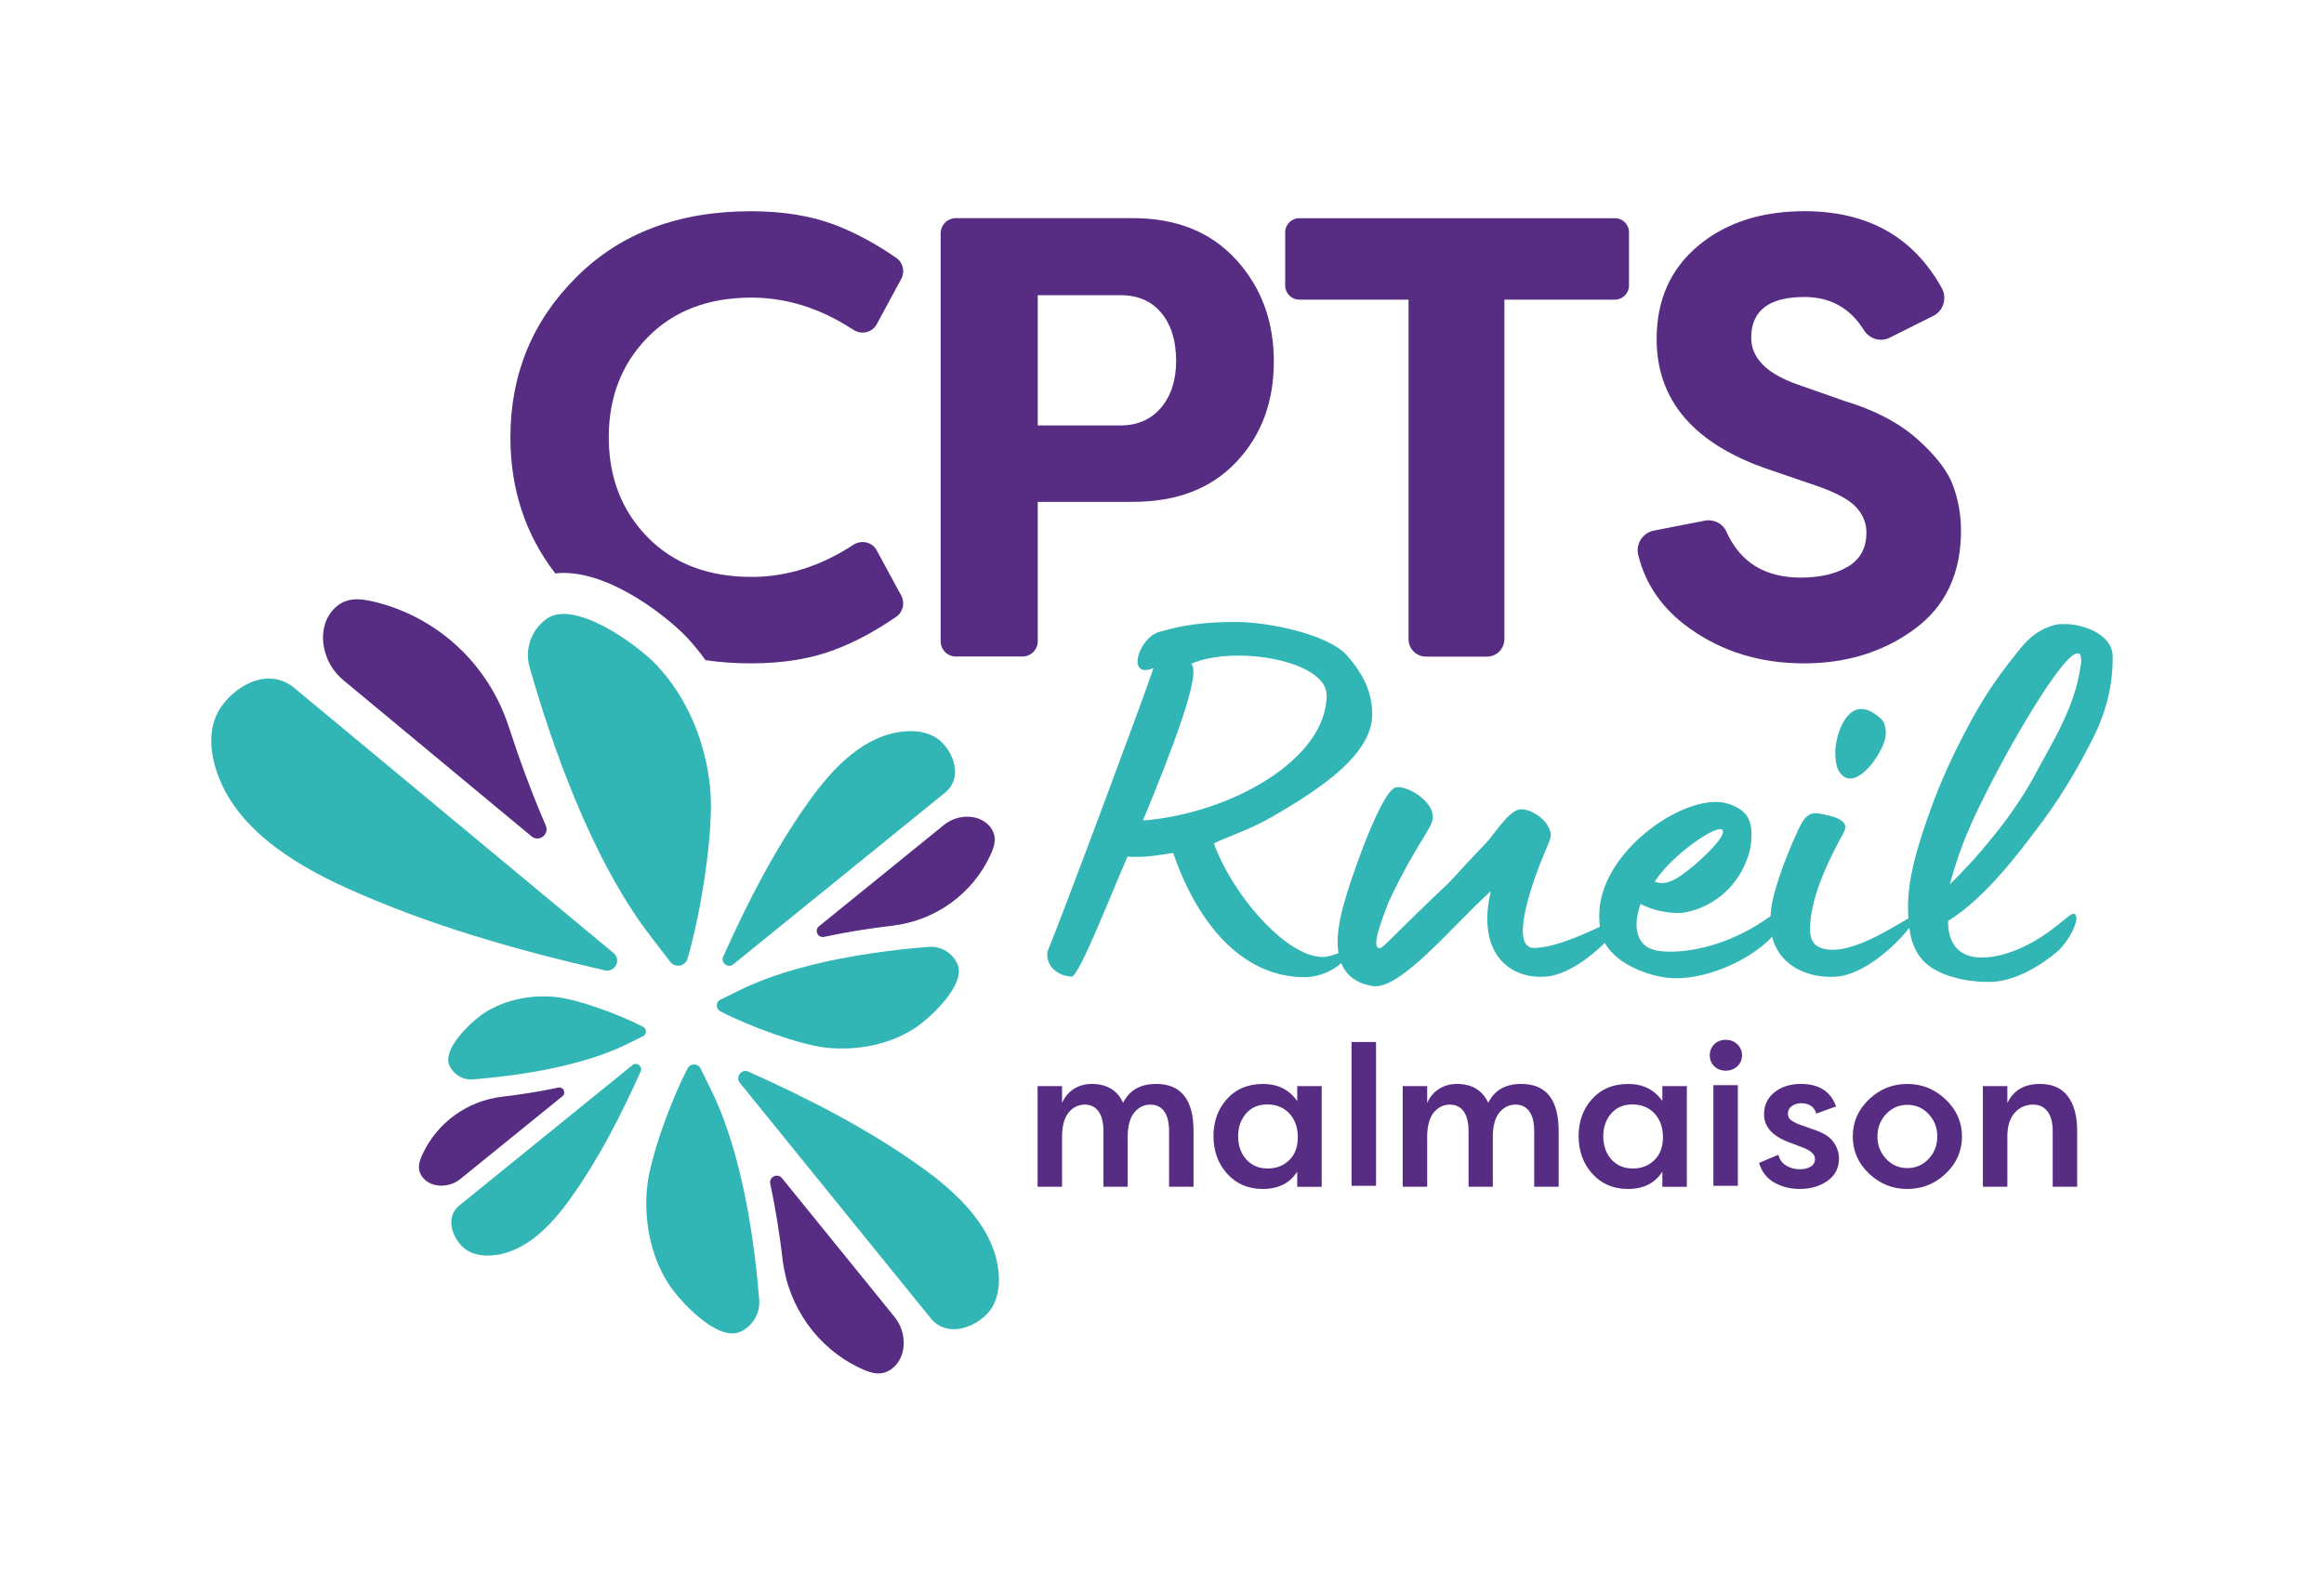 <?xml version="1.0" encoding="UTF-8" standalone="no"?>
<svg xmlns="http://www.w3.org/2000/svg" xmlns:xlink="http://www.w3.org/1999/xlink" xmlns:serif="http://www.serif.com/" width="100%" height="100%" viewBox="0 0 220 150" version="1.1" xml:space="preserve" style="fill-rule:evenodd;clip-rule:evenodd;stroke-linejoin:round;stroke-miterlimit:2;">
    <g transform="matrix(0.966,0,0,0.966,104.457,102.607)">
        <path d="M0,10.078L0,4.639C0,3.783 -0.16,3.132 -0.479,2.691C-0.798,2.248 -1.249,2.028 -1.833,2.028C-2.443,2.028 -2.96,2.275 -3.384,2.769C-3.806,3.262 -4.03,4.016 -4.056,5.029L-4.056,10.078L-6.453,10.078L-6.453,0.214L-4.056,0.214L-4.056,1.872C-3.795,1.274 -3.409,0.812 -2.895,0.487C-2.383,0.164 -1.801,0 -1.15,0C0.33,0 1.356,0.617 1.929,1.851C2.54,0.617 3.617,0 5.164,0C7.607,0 8.829,1.541 8.829,4.62L8.829,10.078L6.432,10.078L6.432,4.639C6.432,3.783 6.272,3.132 5.953,2.691C5.636,2.248 5.183,2.028 4.599,2.028C3.988,2.028 3.472,2.275 3.05,2.769C2.626,3.262 2.404,4.016 2.376,5.029L2.376,10.078L0,10.078Z" style="fill:rgb(87,44,131);fill-rule:nonzero;"></path>
    </g>
    <g transform="matrix(0.966,0,0,0.966,117.208,107.599)">
        <path d="M0,-0.04C0,0.871 0.262,1.625 0.789,2.223C1.316,2.819 2.019,3.119 2.905,3.119C3.749,3.119 4.45,2.846 5.009,2.301C5.567,1.755 5.848,1.008 5.848,0.059C5.848,-0.903 5.571,-1.679 5.019,-2.271C4.467,-2.861 3.743,-3.157 2.847,-3.157C1.975,-3.157 1.283,-2.859 0.77,-2.261C0.256,-1.663 0,-0.922 0,-0.04M5.79,-4.952L8.187,-4.952L8.187,4.912L5.79,4.912L5.79,3.43C5.061,4.561 3.938,5.126 2.416,5.126C0.987,5.126 -0.176,4.629 -1.073,3.636C-1.969,2.641 -2.416,1.411 -2.416,-0.059C-2.416,-1.501 -1.975,-2.712 -1.092,-3.695C-0.208,-4.675 0.968,-5.166 2.437,-5.166C3.892,-5.166 5.009,-4.606 5.79,-3.489L5.79,-4.952Z" style="fill:rgb(87,44,131);fill-rule:nonzero;"></path>
    </g>
    <g transform="matrix(-0.966,0,0,0.966,555.441,-151.547)">
        <rect x="440.144" y="258.992" width="2.397" height="14.092" style="fill:rgb(87,44,131);"></rect>
    </g>
    <g transform="matrix(0.966,0,0,0.966,139.021,102.607)">
        <path d="M0,10.078L0,4.639C0,3.783 -0.16,3.132 -0.479,2.691C-0.798,2.248 -1.249,2.028 -1.833,2.028C-2.443,2.028 -2.96,2.275 -3.384,2.769C-3.806,3.262 -4.03,4.016 -4.056,5.029L-4.056,10.078L-6.453,10.078L-6.453,0.214L-4.056,0.214L-4.056,1.872C-3.795,1.274 -3.409,0.812 -2.895,0.487C-2.383,0.164 -1.801,0 -1.15,0C0.33,0 1.356,0.617 1.929,1.851C2.54,0.617 3.617,0 5.164,0C7.607,0 8.829,1.541 8.829,4.62L8.829,10.078L6.432,10.078L6.432,4.639C6.432,3.783 6.272,3.132 5.953,2.691C5.636,2.248 5.183,2.028 4.599,2.028C3.988,2.028 3.472,2.275 3.05,2.769C2.626,3.262 2.404,4.016 2.376,5.029L2.376,10.078L0,10.078Z" style="fill:rgb(87,44,131);fill-rule:nonzero;"></path>
    </g>
    <g transform="matrix(0.966,0,0,0.966,151.773,107.599)">
        <path d="M0,-0.04C0,0.871 0.262,1.625 0.789,2.223C1.316,2.819 2.019,3.119 2.905,3.119C3.749,3.119 4.45,2.846 5.009,2.301C5.567,1.755 5.848,1.008 5.848,0.059C5.848,-0.903 5.571,-1.679 5.019,-2.271C4.467,-2.861 3.743,-3.157 2.847,-3.157C1.975,-3.157 1.283,-2.859 0.77,-2.261C0.256,-1.663 0,-0.922 0,-0.04M5.79,-4.952L8.187,-4.952L8.187,4.912L5.79,4.912L5.79,3.43C5.061,4.561 3.938,5.126 2.416,5.126C0.987,5.126 -0.176,4.629 -1.073,3.636C-1.969,2.641 -2.416,1.411 -2.416,-0.059C-2.416,-1.501 -1.975,-2.712 -1.092,-3.695C-0.208,-4.675 0.968,-5.166 2.437,-5.166C3.892,-5.166 5.009,-4.606 5.79,-3.489L5.79,-4.952Z" style="fill:rgb(87,44,131);fill-rule:nonzero;"></path>
    </g>
    <g transform="matrix(0.966,0,0,0.966,-297.533,-151.756)">
        <path d="M478.307,273.3L475.91,273.3L475.91,263.436L478.307,263.436L478.307,273.3ZM475.996,261.585C475.704,261.299 475.557,260.942 475.557,260.514C475.557,260.084 475.704,259.725 475.996,259.431C476.29,259.139 476.664,258.992 477.117,258.992C477.573,258.992 477.953,259.139 478.257,259.431C478.563,259.725 478.717,260.084 478.717,260.514C478.717,260.942 478.563,261.299 478.257,261.585C477.953,261.872 477.573,262.015 477.117,262.015C476.664,262.015 476.29,261.872 475.996,261.585" style="fill:rgb(87,44,131);fill-rule:nonzero;"></path>
    </g>
    <g transform="matrix(0.966,0,0,0.966,166.52,105.073)">
        <path d="M0,5.187L1.891,4.387C2.009,4.855 2.265,5.21 2.662,5.449C3.059,5.691 3.504,5.81 3.997,5.81C4.4,5.81 4.746,5.729 5.04,5.567C5.332,5.403 5.479,5.141 5.479,4.778C5.479,4.375 5.12,4.024 4.406,3.724L2.964,3.178C1.314,2.567 0.489,1.652 0.489,0.43C0.489,-0.466 0.829,-1.188 1.511,-1.734C2.194,-2.28 3.054,-2.553 4.093,-2.553C5.874,-2.553 7.024,-1.818 7.544,-0.349L5.615,0.353C5.408,-0.323 4.906,-0.661 4.114,-0.661C3.776,-0.661 3.476,-0.571 3.218,-0.388C2.958,-0.206 2.828,0.048 2.828,0.371C2.828,0.619 2.918,0.816 3.1,0.966C3.281,1.117 3.535,1.255 3.86,1.385L5.321,1.912C6.27,2.21 6.927,2.62 7.29,3.14C7.654,3.659 7.836,4.192 7.836,4.738C7.836,5.674 7.463,6.409 6.715,6.94C5.968,7.473 5.055,7.74 3.978,7.74C3.067,7.74 2.242,7.532 1.501,7.116C0.762,6.701 0.26,6.058 0,5.187" style="fill:rgb(87,44,131);fill-rule:nonzero;"></path>
    </g>
    <g transform="matrix(0.966,0,0,0.966,178.545,109.698)">
        <path d="M0,-4.385C-0.565,-3.78 -0.848,-3.05 -0.848,-2.191C-0.848,-1.335 -0.565,-0.602 0,-0C0.567,0.605 1.257,0.907 2.076,0.907C2.907,0.907 3.606,0.605 4.171,-0C4.738,-0.602 5.019,-1.335 5.019,-2.191C5.019,-3.05 4.738,-3.78 4.171,-4.385C3.606,-4.99 2.907,-5.292 2.076,-5.292C1.257,-5.292 0.567,-4.99 0,-4.385M-1.675,1.444C-2.735,0.437 -3.264,-0.774 -3.264,-2.191C-3.264,-3.608 -2.735,-4.82 -1.675,-5.827C-0.617,-6.835 0.634,-7.339 2.076,-7.339C3.518,-7.339 4.774,-6.831 5.838,-5.817C6.904,-4.805 7.437,-3.596 7.437,-2.191C7.437,-0.774 6.906,0.437 5.848,1.444C4.788,2.45 3.531,2.954 2.076,2.954C0.634,2.954 -0.617,2.45 -1.675,1.444" style="fill:rgb(87,44,131);fill-rule:nonzero;"></path>
    </g>
    <g transform="matrix(0.966,0,0,0.966,187.71,102.607)">
        <path d="M0,10.078L0,0.214L2.397,0.214L2.397,1.872C2.996,0.623 4.06,0 5.594,0C6.803,0 7.712,0.403 8.323,1.209C8.934,2.015 9.239,3.153 9.239,4.62L9.239,10.078L6.841,10.078L6.841,4.639C6.841,3.795 6.673,3.149 6.335,2.699C5.997,2.252 5.529,2.028 4.931,2.028C4.19,2.028 3.583,2.298 3.109,2.836C2.634,3.375 2.397,4.146 2.397,5.147L2.397,10.078L0,10.078Z" style="fill:rgb(87,44,131);fill-rule:nonzero;"></path>
    </g>
    <g transform="matrix(0.966,0,0,0.966,82.99,30.701)">
        <path d="M0,22.143C-0.448,21.317 -1.513,21.098 -2.3,21.615C-5.496,23.706 -8.821,24.752 -12.266,24.752C-16.518,24.752 -19.913,23.457 -22.452,20.859C-24.99,18.26 -26.255,14.994 -26.255,11.072C-26.255,7.139 -24.99,3.883 -22.452,1.285C-19.913,-1.314 -16.518,-2.618 -12.266,-2.618C-8.821,-2.618 -5.496,-1.563 -2.3,0.528C-1.513,1.046 -0.448,0.827 0,0L2.409,-4.45C2.788,-5.147 2.589,-6.053 1.922,-6.511C-0.1,-7.905 -2.091,-8.98 -4.072,-9.737C-6.422,-10.633 -9.17,-11.081 -12.326,-11.081C-19.405,-11.081 -25.1,-8.941 -29.411,-4.639C-33.732,-0.348 -35.893,4.889 -35.893,11.072C-35.893,16.159 -34.429,20.6 -31.492,24.413C-31.223,24.373 -30.944,24.363 -30.665,24.363C-25.757,24.363 -20.261,28.943 -18.708,30.566C-18.011,31.293 -17.374,32.079 -16.776,32.906C-15.363,33.125 -13.879,33.224 -12.326,33.224C-9.17,33.224 -6.422,32.776 -4.072,31.87C-2.091,31.124 -0.1,30.048 1.922,28.654C2.589,28.196 2.788,27.29 2.409,26.584L0,22.143Z" style="fill:rgb(87,44,131);fill-rule:nonzero;"></path>
    </g>
    <g transform="matrix(0.966,0,0,0.966,98.237,42.524)">
        <path d="M0,-2.33L8.101,-2.33C9.777,-2.33 11.109,-2.913 12.09,-4.079C13.072,-5.247 13.562,-6.77 13.562,-8.653C13.562,-10.616 13.082,-12.18 12.121,-13.346C11.159,-14.512 9.819,-15.095 8.101,-15.095L0,-15.095L0,-2.33ZM-1.494,20.315L-8.018,20.315C-8.844,20.315 -9.513,19.646 -9.513,18.821L-9.513,-21.151C-9.513,-21.976 -8.844,-22.645 -8.018,-22.645L9.328,-22.645C13.583,-22.645 16.947,-21.294 19.424,-18.593C21.898,-15.894 23.136,-12.56 23.136,-8.59C23.136,-4.622 21.909,-1.338 19.455,1.258C16.999,3.859 13.625,5.157 9.328,5.157L0,5.157L0,18.821C0,19.646 -0.669,20.315 -1.494,20.315" style="fill:rgb(87,44,131);fill-rule:nonzero;"></path>
    </g>
    <g transform="matrix(0.966,0,0,0.966,122.993,62.156)">
        <path d="M0,-42.96L30.935,-42.96C31.697,-42.96 32.314,-42.343 32.314,-41.581L32.314,-36.361C32.314,-35.6 31.697,-34.982 30.935,-34.982L20.102,-34.982L20.102,-1.705C20.102,-0.764 19.339,0 18.397,0L12.417,0C11.475,0 10.711,-0.764 10.711,-1.705L10.711,-34.982L0,-34.982C-0.762,-34.982 -1.379,-35.6 -1.379,-36.361L-1.379,-41.581C-1.379,-42.343 -0.762,-42.96 0,-42.96" style="fill:rgb(87,44,131);fill-rule:nonzero;"></path>
    </g>
    <g transform="matrix(0.966,0,0,0.966,156.557,32.561)">
        <path d="M0,18.291L4.995,17.314C5.863,17.144 6.75,17.583 7.112,18.39C8.459,21.392 10.886,22.893 14.391,22.893C16.274,22.893 17.818,22.535 19.026,21.82C20.232,21.102 20.836,19.989 20.836,18.475C20.836,17.533 20.487,16.694 19.793,15.958C19.097,15.222 17.788,14.526 15.865,13.872L11.201,12.276C3.918,9.78 0.277,5.525 0.277,-0.49C0.277,-4.294 1.626,-7.333 4.327,-9.604C7.028,-11.873 10.505,-13.01 14.76,-13.01C20.949,-13.01 25.432,-10.501 28.213,-5.486C28.758,-4.504 28.399,-3.257 27.394,-2.755L23.109,-0.613C22.199,-0.158 21.115,-0.504 20.578,-1.368C19.238,-3.524 17.298,-4.602 14.76,-4.602C11.283,-4.602 9.545,-3.271 9.545,-0.611C9.545,1.394 11.078,2.927 14.146,3.99L18.688,5.586C21.674,6.487 24.067,7.746 25.869,9.361C27.668,10.977 28.824,12.49 29.335,13.903C29.847,15.314 30.103,16.776 30.103,18.29C30.103,22.505 28.578,25.727 25.531,27.956C22.482,30.187 18.873,31.301 14.699,31.301C10.442,31.301 6.709,30.156 3.498,27.864C0.872,25.992 -0.803,23.6 -1.528,20.687C-1.798,19.603 -1.095,18.505 0,18.291" style="fill:rgb(87,44,131);fill-rule:nonzero;"></path>
    </g>
    <g transform="matrix(0.966,0,0,0.966,51.807,89.891)">
        <path d="M0,-32.454C-1.546,-31.397 -2.243,-29.482 -1.732,-27.681C0.361,-20.305 4.285,-8.92 10.061,-1.394L12.046,1.197C12.524,1.821 13.519,1.652 13.741,0.897C15.134,-3.843 16.349,-11.849 15.969,-15.791C15.534,-20.258 13.768,-24.668 10.665,-27.93C8.734,-29.946 2.72,-34.275 0,-32.454" style="fill:rgb(49,181,181);fill-rule:nonzero;"></path>
    </g>
    <g transform="matrix(0.966,0,0,0.966,85.757,91.61)">
        <path d="M0,-23.173C-3.995,-22.898 -7.109,-19.646 -9.449,-16.382C-12.848,-11.635 -15.511,-6.421 -17.904,-1.093C-18.18,-0.48 -17.435,0.087 -16.913,-0.336L3.967,-17.264C5.548,-18.714 4.675,-21.049 3.385,-22.221C2.49,-23.018 1.207,-23.26 0,-23.173" style="fill:rgb(49,181,181);fill-rule:nonzero;"></path>
    </g>
    <g transform="matrix(0.966,0,0,0.966,51.665,58.032)">
        <path d="M0,20.824C-1.439,17.498 -2.644,14.168 -3.629,11.138C-5.599,5.073 -10.528,0.44 -16.721,-1.083C-18.148,-1.432 -19.704,-1.666 -20.921,-0.228C-21.727,0.724 -21.972,2.031 -21.755,3.259L-21.751,3.283C-21.523,4.573 -20.845,5.741 -19.837,6.577L-1.398,21.882C-0.665,22.49 0.378,21.699 0,20.824" style="fill:rgb(87,44,131);fill-rule:nonzero;"></path>
    </g>
    <g transform="matrix(0.966,0,0,0.966,20.321,82.805)">
        <path d="M0,-10.771C1.597,-4.895 7.372,-1.216 12.937,1.304C21.024,4.962 29.588,7.384 38.243,9.37C39.245,9.6 39.878,8.325 39.087,7.669L7.635,-18.444C5.002,-20.371 1.779,-18.375 0.413,-16.103C-0.509,-14.531 -0.488,-12.545 0,-10.771" style="fill:rgb(49,181,181);fill-rule:nonzero;"></path>
    </g>
    <g transform="matrix(0.966,0,0,0.966,42.526,95.591)">
        <path d="M0,5.407C0.393,6.33 1.326,6.9 2.326,6.82C6.43,6.492 12.839,5.621 17.41,3.367L18.983,2.594C19.366,2.406 19.373,1.864 18.994,1.666C16.643,0.436 12.562,-1.041 10.449,-1.253C8.052,-1.493 5.544,-1.026 3.501,0.266C2.237,1.071 -0.673,3.784 0,5.407Z" style="fill:rgb(49,181,181);fill-rule:nonzero;"></path>
    </g>
    <g transform="matrix(0.966,0,0,0.966,52.846,112.149)">
        <path d="M0,-9.52C-1.908,-9.11 -3.794,-8.824 -5.497,-8.624C-8.893,-8.224 -11.839,-6.111 -13.289,-3.014C-13.623,-2.299 -13.909,-1.504 -13.28,-0.712C-12.863,-0.188 -12.201,0.078 -11.531,0.093L-11.518,0.093C-10.815,0.108 -10.129,-0.126 -9.583,-0.569L0.41,-8.673C0.808,-8.995 0.5,-9.628 0,-9.52" style="fill:rgb(87,44,131);fill-rule:nonzero;"></path>
    </g>
    <g transform="matrix(0.966,0,0,0.966,46.525,100.565)">
        <path d="M0,18.921C3.262,18.697 5.805,16.041 7.715,13.376C10.491,9.5 12.665,5.242 14.619,0.892C14.844,0.392 14.236,-0.071 13.81,0.274L-3.239,14.096C-4.53,15.28 -3.817,17.186 -2.764,18.144C-2.033,18.794 -0.985,18.992 0,18.921" style="fill:rgb(49,181,181);fill-rule:nonzero;"></path>
    </g>
    <g transform="matrix(0.966,0,0,0.966,90.654,97.701)">
        <path d="M0,-6.622C-0.482,-7.752 -1.624,-8.451 -2.849,-8.353C-7.874,-7.951 -15.724,-6.884 -21.322,-4.124L-23.248,-3.178C-23.718,-2.947 -23.725,-2.283 -23.261,-2.04C-20.382,-0.534 -15.384,1.274 -12.797,1.535C-9.861,1.829 -6.79,1.256 -4.287,-0.326C-2.739,-1.312 0.825,-4.634 0,-6.622" style="fill:rgb(49,181,181);fill-rule:nonzero;"></path>
    </g>
    <g transform="matrix(0.966,0,0,0.966,78.013,77.421)">
        <path d="M0,11.661C2.322,11.162 4.617,10.813 6.692,10.568C10.865,10.074 14.497,7.498 16.278,3.692C16.687,2.817 17.037,1.844 16.266,0.874C15.756,0.232 14.945,-0.094 14.125,-0.112L14.109,-0.112C13.248,-0.131 12.408,0.156 11.739,0.699L-0.499,10.623C-0.985,11.016 -0.611,11.792 0,11.661" style="fill:rgb(87,44,131);fill-rule:nonzero;"></path>
    </g>
    <g transform="matrix(0.966,0,0,0.966,70.014,101.519)">
        <path d="M0,25.439C1.255,24.904 2.031,23.635 1.923,22.275C1.476,16.692 0.291,7.972 -2.775,1.754L-3.826,-0.385C-4.083,-0.907 -4.82,-0.916 -5.09,-0.4C-6.763,2.798 -8.772,8.35 -9.061,11.224C-9.387,14.485 -8.751,17.897 -6.994,20.677C-5.898,22.396 -2.208,26.355 0,25.439" style="fill:rgb(49,181,181);fill-rule:nonzero;"></path>
    </g>
    <g transform="matrix(0.966,0,0,0.966,72.916,129.291)">
        <path d="M0,-17.832C0.554,-15.253 0.942,-12.703 1.215,-10.398C1.763,-5.763 4.625,-1.728 8.852,0.25C9.824,0.704 10.905,1.094 11.983,0.237C12.696,-0.329 13.058,-1.231 13.078,-2.141L13.078,-2.159C13.099,-3.116 12.78,-4.049 12.178,-4.792L1.153,-18.387C0.716,-18.926 -0.146,-18.511 0,-17.832" style="fill:rgb(87,44,131);fill-rule:nonzero;"></path>
    </g>
    <g transform="matrix(0.966,0,0,0.966,94.547,107.102)">
        <path d="M0,14.032C-0.305,9.595 -3.918,6.135 -7.544,3.536C-12.817,-0.24 -18.609,-3.198 -24.527,-5.857C-25.209,-6.163 -25.839,-5.336 -25.368,-4.755L-6.564,18.439C-4.953,20.195 -2.36,19.225 -1.057,17.792C-0.172,16.798 0.096,15.373 0,14.032" style="fill:rgb(49,181,181);fill-rule:nonzero;"></path>
    </g>
    <g transform="matrix(0.966,0,0,0.966,175.135,67.117)">
        <path d="M0,6.817C1.57,6.817 3.503,3.695 3.503,2.446C3.503,1.769 3.382,1.249 2.96,0.885C2.235,0.26 1.63,0 1.088,0C-0.665,0 -1.449,2.966 -1.449,4.163C-1.449,5.047 -1.329,5.724 -1.087,6.088C-0.785,6.609 -0.363,6.817 0,6.817" style="fill:rgb(49,181,181);fill-rule:nonzero;"></path>
    </g>
    <g transform="matrix(0.966,0,0,0.966,184.589,68.777)">
        <path d="M0,15.453C0.724,12.644 1.812,9.99 2.898,7.805C5.677,2.029 11.052,-7.181 12.501,-7.181C12.743,-7.181 12.864,-6.972 12.864,-6.504C12.864,-6.348 12.864,-6.14 12.803,-5.932C12.259,-1.874 9.965,1.665 8.213,4.943C7.126,6.972 5.496,9.262 3.986,11.082C3.019,12.279 1.812,13.684 0,15.453M-79.079,9.209C-76.18,2.185 -73.281,-5.36 -74.368,-6.14C-70.201,-8.013 -61.082,-6.504 -61.082,-3.071C-61.082,3.226 -70.503,8.533 -79.079,9.209M-22.286,10.146C-21.803,10.874 -25.366,13.944 -25.97,14.309C-26.695,14.881 -27.842,15.661 -28.929,15.193C-27.238,12.539 -22.708,9.47 -22.286,10.146M8.273,10.354C10.629,7.336 12.562,4.11 14.192,0.78C15.461,-1.822 16.004,-4.528 15.943,-6.972C15.884,-8.95 13.226,-10.043 11.233,-10.043C10.871,-10.043 10.508,-10.043 10.206,-9.939C8.273,-9.366 7.429,-8.326 6.401,-7.025C4.408,-4.528 3.14,-2.602 1.631,0.259C0.302,2.757 -0.967,5.515 -1.872,8.065C-2.96,11.082 -4.107,14.569 -4.107,17.587C-4.107,18 -4.094,18.406 -4.071,18.807C-5.5,19.563 -10.279,22.852 -12.864,21.593C-13.71,21.177 -13.71,20.188 -13.71,19.877C-13.71,17.742 -12.864,14.829 -10.449,10.458C-10.026,9.73 -10.147,9.054 -12.261,8.637C-13.529,8.325 -14.072,8.429 -14.857,10.094C-15.34,11.135 -16.729,14.257 -17.333,16.858C-17.478,17.477 -17.549,18.043 -17.579,18.578C-21.1,21.123 -24.753,22.061 -27.42,22.061C-28.567,22.061 -29.473,21.853 -29.956,21.385C-30.922,20.448 -30.862,18.939 -30.318,17.379C-29.292,17.951 -27.842,18.263 -26.755,18.263C-26.453,18.263 -26.211,18.263 -25.97,18.211C-22.829,17.639 -20.715,15.298 -19.931,13.112C-19.568,12.227 -19.447,11.395 -19.447,10.666C-19.447,10.354 -19.447,10.094 -19.508,9.782C-19.689,8.897 -20.051,8.325 -21.017,7.857C-21.622,7.544 -22.286,7.389 -22.95,7.389C-27.238,7.389 -34.365,12.747 -34.365,18.471C-34.365,18.871 -34.352,19.253 -34.309,19.622C-36.196,20.514 -38.927,21.697 -40.766,21.697C-43.242,21.697 -40.887,15.037 -39.619,12.123C-39.135,10.874 -38.833,10.666 -39.498,9.574C-39.92,8.897 -41.189,8.013 -42.155,8.117C-43.303,8.273 -44.752,10.719 -45.537,11.499C-46.624,12.592 -48.013,14.152 -49.04,15.245C-53.992,19.928 -55.502,21.645 -55.804,21.697C-56.892,21.905 -55.563,18.68 -55.02,17.223C-52.12,11.082 -50.671,9.99 -50.671,8.846C-50.671,7.232 -53.328,5.671 -54.355,5.984C-55.744,6.452 -58.462,14.257 -59.065,16.286C-59.564,17.86 -60.239,20.25 -59.917,22.206C-60.343,22.361 -60.896,22.582 -61.565,22.582C-61.806,22.582 -62.047,22.529 -62.289,22.478C-65.671,21.75 -70.382,16.286 -72.133,11.447C-70.322,10.614 -68.51,10.042 -66.517,8.897C-61.624,6.087 -56.612,2.705 -56.612,-1.198C-56.612,-3.331 -57.458,-5.099 -59.088,-6.972C-61.021,-9.107 -66.94,-10.251 -69.959,-10.251C-72.859,-10.251 -75.094,-9.991 -77.509,-9.262C-79.502,-8.69 -80.771,-4.631 -78.052,-5.724C-78.717,-3.591 -87.172,19.044 -88.441,22.061C-88.622,23.362 -87.582,24.407 -86.073,24.511C-85.287,24.407 -82.099,16.13 -80.589,12.747C-78.898,12.852 -77.811,12.644 -76.12,12.384C-73.522,19.928 -68.933,24.559 -63.256,24.559C-61.718,24.559 -60.375,23.848 -59.645,23.181C-59.189,24.316 -58.243,25.186 -56.469,25.443C-53.751,25.704 -48.738,19.512 -44.994,16.13C-46.443,22.374 -43.001,24.767 -39.619,24.507C-37.595,24.355 -35.363,22.719 -33.818,21.201C-33.497,21.784 -32.996,22.357 -32.19,22.946C-30.862,23.883 -28.748,24.664 -26.815,24.664C-23.554,24.664 -19.629,22.842 -17.575,20.761C-17.518,20.703 -17.478,20.645 -17.424,20.587C-16.664,23.638 -13.65,24.702 -11.113,24.507C-8.376,24.302 -5.262,21.391 -3.984,19.72C-3.752,21.47 -3.091,23 -1.269,23.935C0.543,24.872 2.596,25.027 3.865,25.027C6.341,25.027 8.999,23.362 10.508,22.061C11.596,21.125 12.562,19.199 12.38,18.628C12.139,17.899 11.717,18.628 9.724,20.085C8.273,21.177 5.556,22.634 3.14,22.634C-0.061,22.634 -0.181,19.98 -0.181,19.044C3.503,16.806 7.005,12.019 8.273,10.354" style="fill:rgb(49,181,181);fill-rule:nonzero;"></path>
    </g>
</svg>
